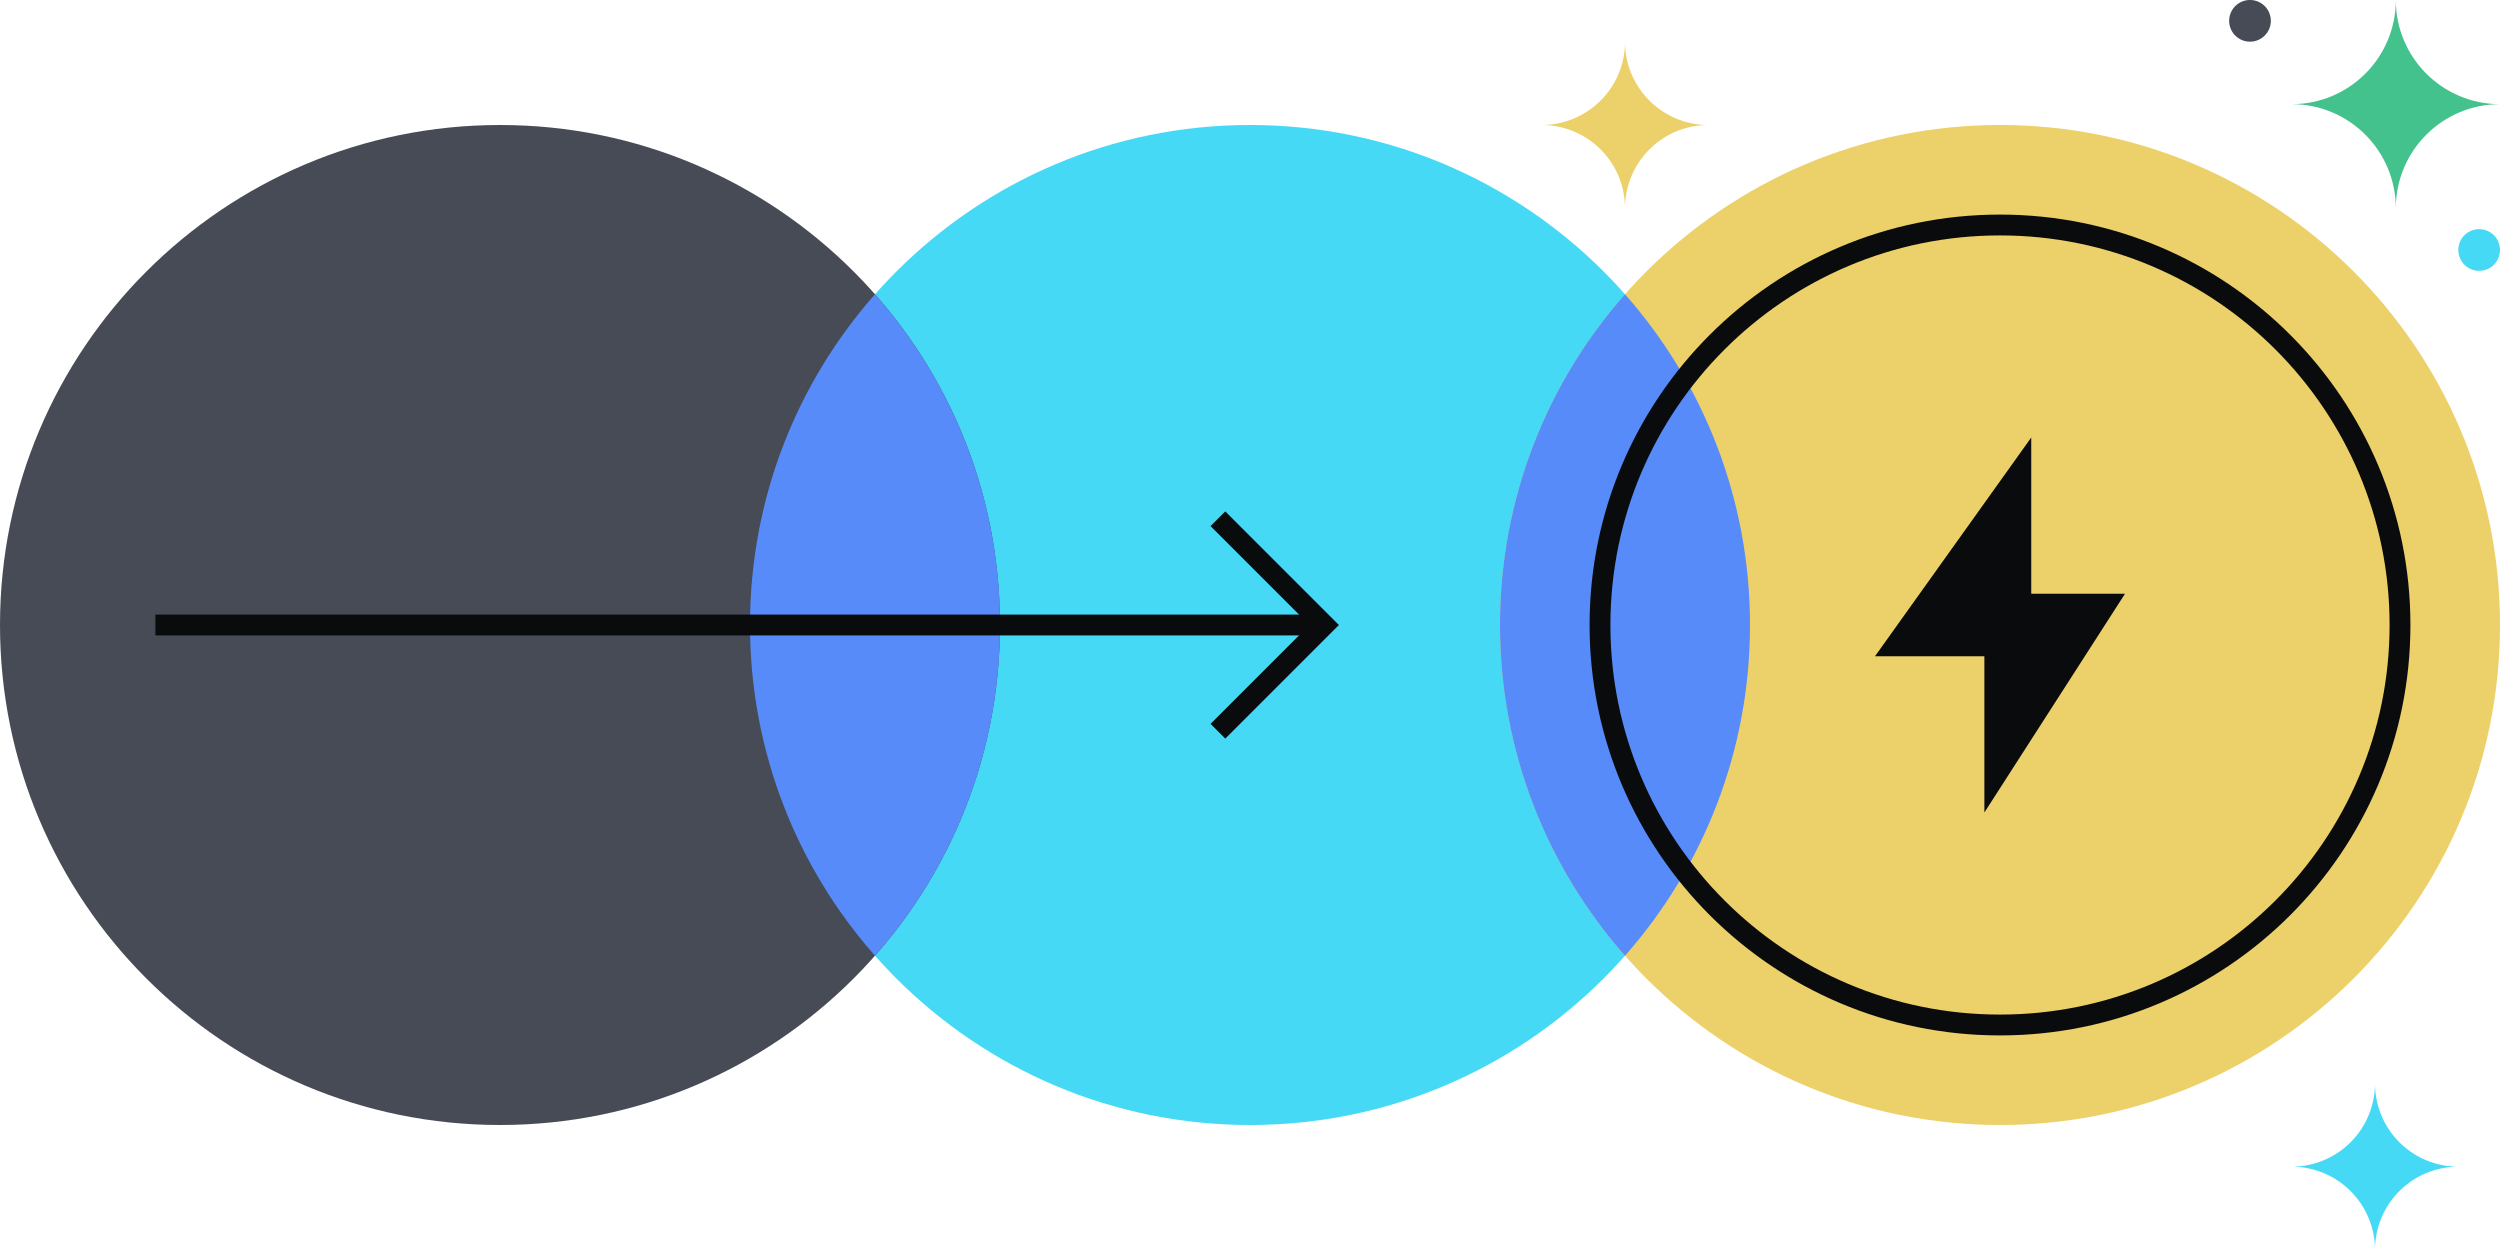 <svg xmlns="http://www.w3.org/2000/svg" fill="none" viewBox="0 0 240 120"><path fill="#44C28D" d="M229.999 20c0-5.524 4.477-9.999 10.001-9.999-5.524 0-10.001-4.477-10.001-10.001 0 5.524-4.477 10.001-9.999 10.001 5.522 0 9.999 4.475 9.999 9.999"/><path fill="#45D9F5" d="M227.999 120a8 8 0 0 1 8.001-7.999 8 8 0 0 1-8.001-8.001 8 8 0 0 1-7.999 8.001 8 8 0 0 1 7.999 7.999"/><path fill="#ECD069" d="M156.001 4A8 8 0 0 1 148 12a8 8 0 0 1 8.001 8A8 8 0 0 1 164 12a8 8 0 0 1-7.999-8"/><path fill="#45D9F5" d="M120 108c26.51 0 48-21.49 48-48s-21.49-48-48-48-48 21.49-48 48 21.49 48 48 48"/><path fill="#464B55" d="M48 108c26.51 0 48-21.49 48-48S74.51 12 48 12 0 33.49 0 60s21.49 48 48 48"/><path fill="#578BFA" d="M84 28.25C76.532 36.712 72 47.827 72 60s4.532 23.288 12 31.75C91.468 83.288 96 72.173 96 60s-4.532-23.288-12-31.75"/><path fill="#ECD069" d="M192 108c26.51 0 48-21.49 48-48s-21.49-48-48-48-48 21.49-48 48 21.49 48 48 48"/><path fill="#578BFA" d="M156 28.25c-7.468 8.462-12 19.577-12 31.75s4.532 23.288 12 31.75c7.468-8.462 12-19.577 12-31.75s-4.532-23.288-12-31.75"/><path fill="#0A0B0D" fill-rule="evenodd" d="M192 22.6c-20.656 0-37.4 16.744-37.4 37.4s16.744 37.4 37.4 37.4 37.4-16.745 37.4-37.4c0-20.656-16.745-37.4-37.4-37.4M152.6 60c0-21.76 17.64-39.4 39.4-39.4s39.4 17.64 39.4 39.4-17.64 39.4-39.4 39.4-39.4-17.64-39.4-39.4" clip-rule="evenodd"/><path fill="#0A0B0D" d="M195 57V42l-15 21h10.5v15L204 57z"/><path fill="#0A0B0D" fill-rule="evenodd" d="M126.52 61H14.92v-2h111.6z" clip-rule="evenodd"/><path fill="#0A0B0D" fill-rule="evenodd" d="m125.706 60-9.493-9.493 1.414-1.414L128.534 60l-10.907 10.907-1.414-1.414z" clip-rule="evenodd"/><path fill="#464B55" d="M218 2a2 2 0 1 1-4 0 2 2 0 0 1 4 0"/><path fill="#45D9F5" d="M240 24a2 2 0 1 1-4 0 2 2 0 0 1 4 0"/></svg>